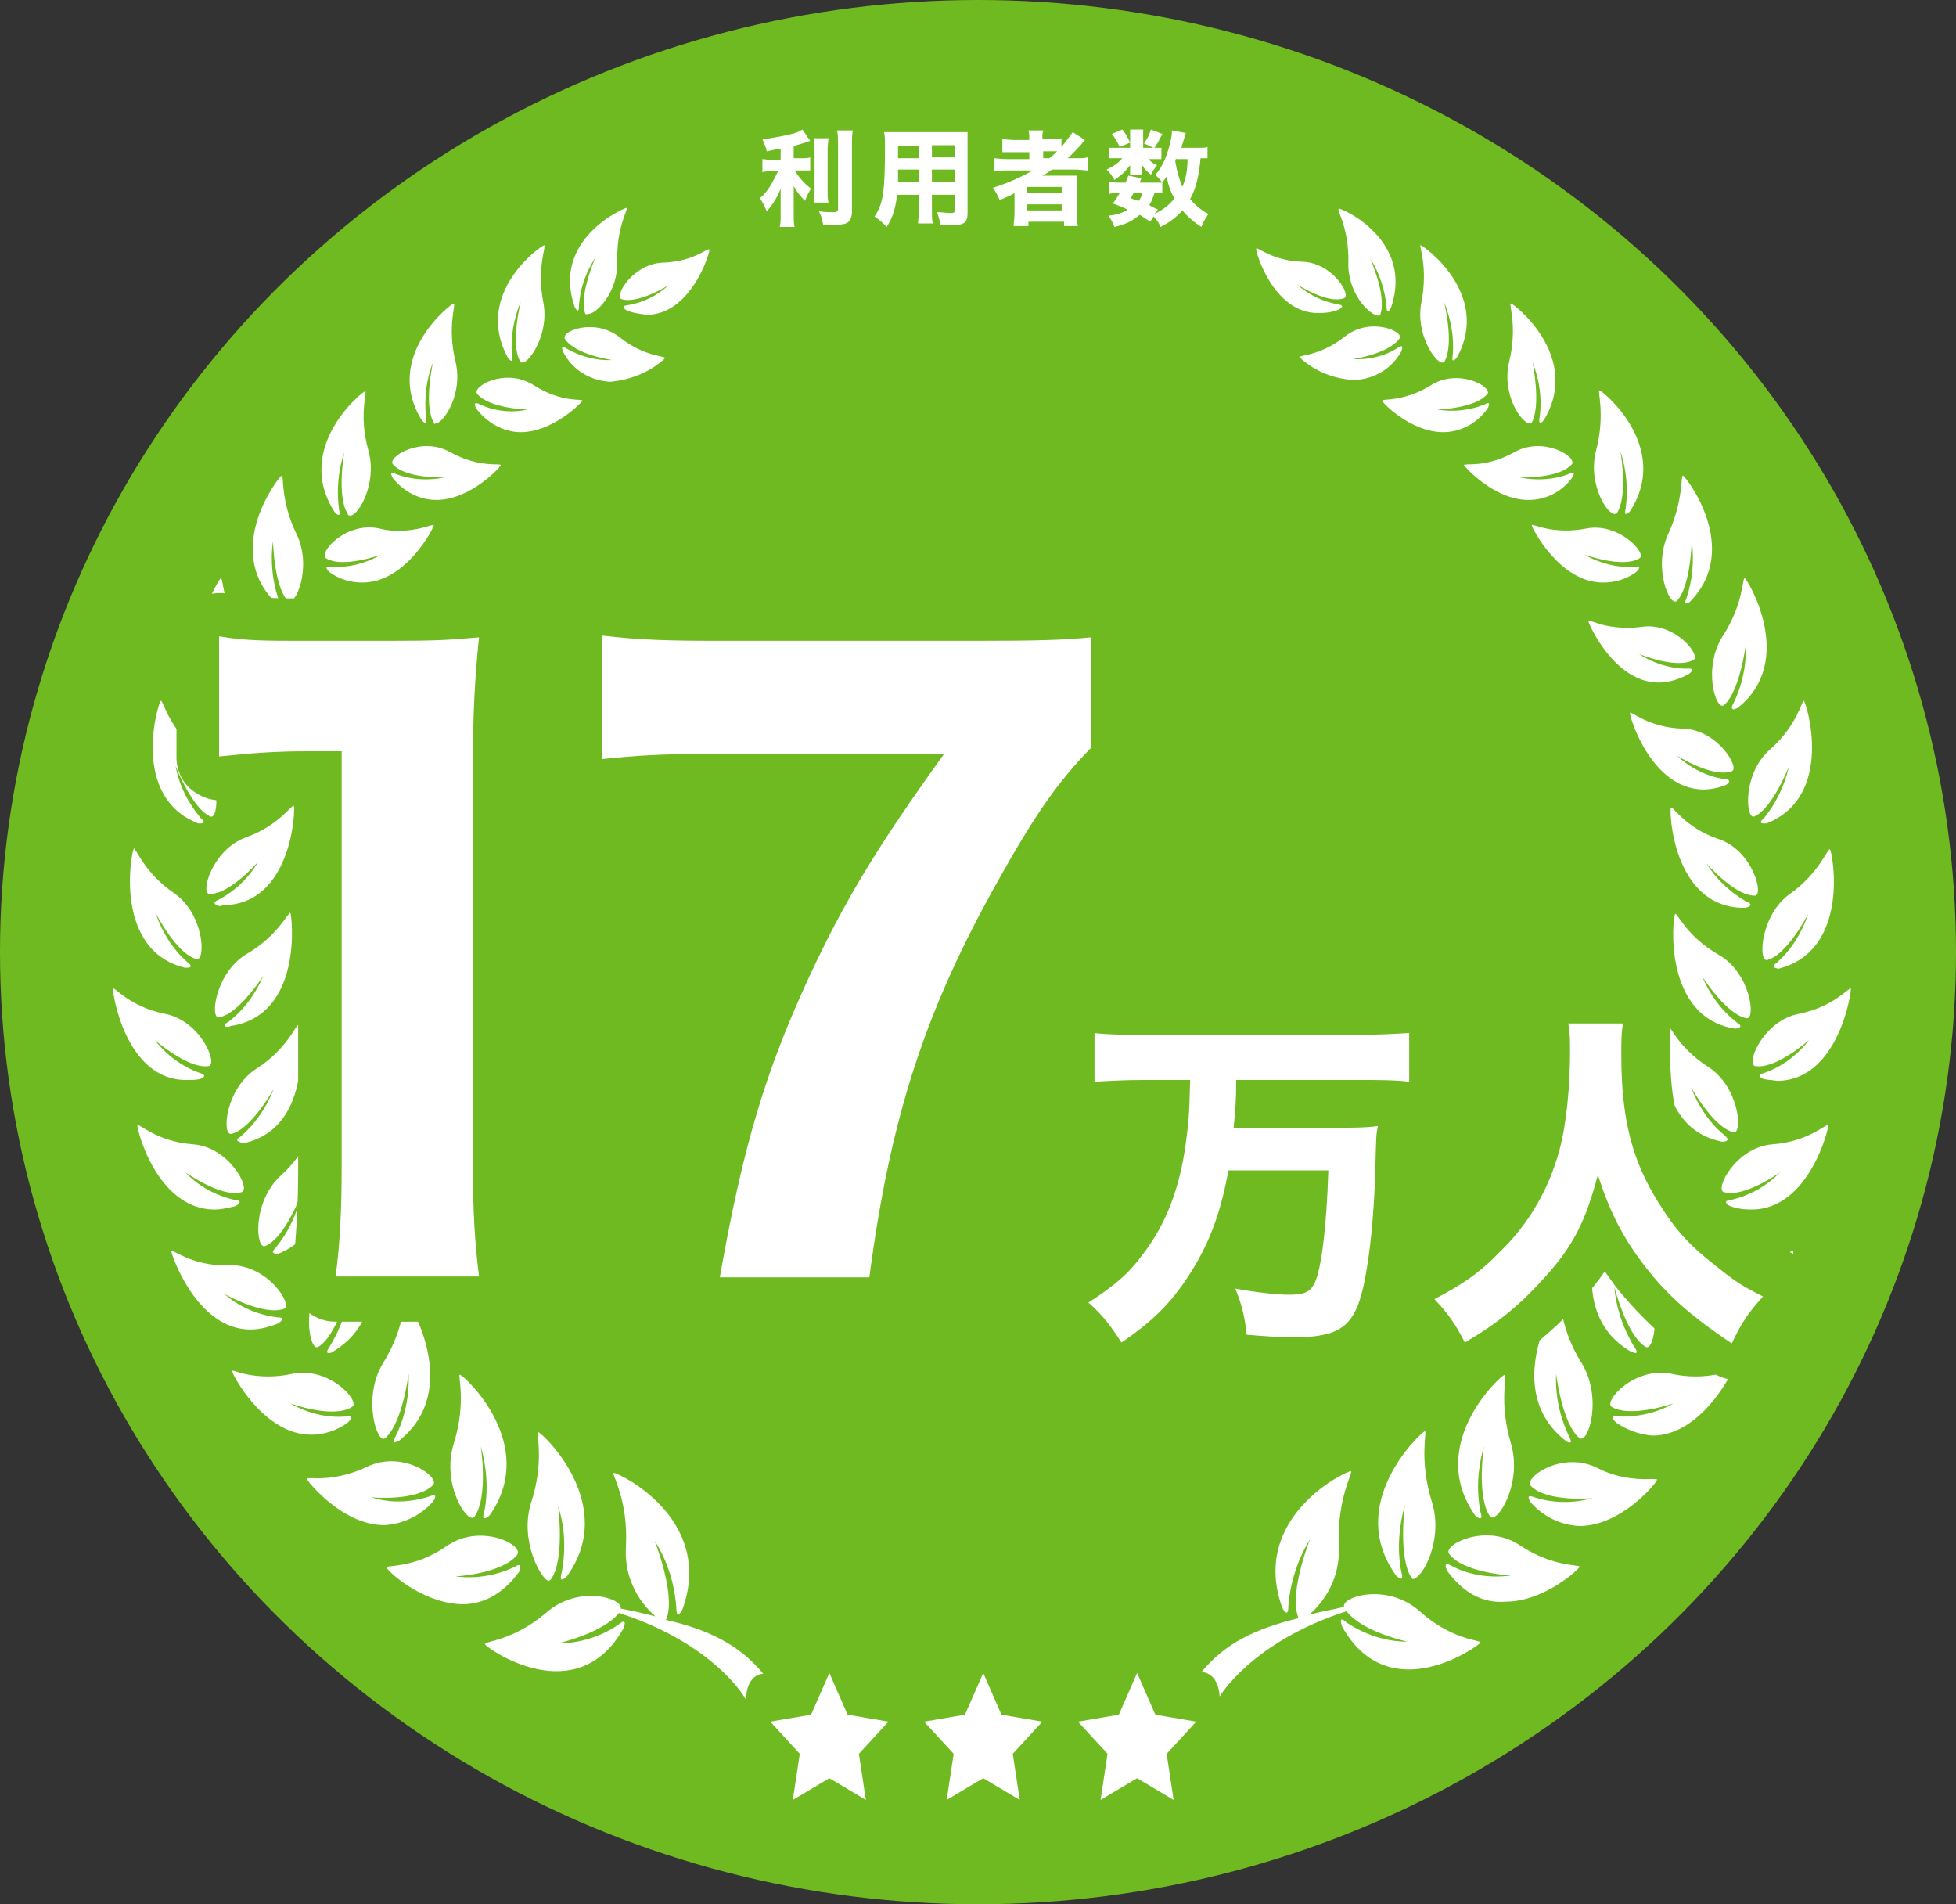 <?xml version="1.0" encoding="utf-8"?>
<!-- Generator: Adobe Illustrator 26.0.3, SVG Export Plug-In . SVG Version: 6.00 Build 0)  -->
<svg version="1.1" id="レイヤー_1" xmlns="http://www.w3.org/2000/svg" xmlns:xlink="http://www.w3.org/1999/xlink" x="0px"
	 y="0px" viewBox="0 0 225 219" style="enable-background:new 0 0 225 219;" xml:space="preserve">
<rect x="0" y="0" width="225" height="219" fill="#333333" stroke="none"/>
<style type="text/css">
	.st0{fill:#6FBA21;}
	.st1{enable-background:new    ;}
	.st2{fill:#FFFFFF;}
</style>
<ellipse id="楕円形_5" class="st0" cx="112.5" cy="109.5" rx="112.5" ry="109.5"/>
<g class="st1">
	<path class="st2" d="M89.8,17.1c-0.8,0.1-1,0.2-1.6,0.3c-0.1-0.5-0.3-0.9-0.5-1.4c1.2-0.1,1.9-0.3,3-0.5c0.9-0.2,1.3-0.4,1.6-0.6
		l0.9,1.3c-0.8,0.3-1.3,0.4-1.9,0.6v1.4h0.9c0.4,0,0.7,0,1-0.1v1.5c-0.3,0-0.6,0-1,0h-0.8c0.6,0.9,1,1.4,1.9,2.1
		c-0.3,0.4-0.5,0.9-0.7,1.4c-0.6-0.6-0.9-1-1.3-1.7c0,0.3,0,0.7,0,1.3v1.9c0,0.7,0,1.1,0.1,1.5h-1.7c0.1-0.5,0.1-0.8,0.1-1.5v-1.7
		c0-0.4,0-0.9,0-1.2c-0.5,1.2-0.9,1.8-1.6,2.6c-0.3-0.7-0.5-1.1-0.8-1.5c0.5-0.4,0.8-0.8,1.2-1.4c0.3-0.5,0.7-1.3,0.9-1.7h-0.7
		c-0.5,0-0.8,0-1.1,0.1v-1.5c0.3,0,0.6,0.1,1.1,0.1h1V17.1z M95.3,15.8c0,0.4-0.1,0.8-0.1,1.5v4.5c0,0.8,0,1.1,0.1,1.5h-1.7
		c0-0.3,0.1-0.6,0.1-1.4v-4.5c0-0.7,0-1.1-0.1-1.5H95.3z M98.1,15c-0.1,0.5-0.1,1-0.1,1.7v7.6c0,0.7-0.2,1.2-0.7,1.4
		c-0.3,0.1-0.9,0.2-1.8,0.2c-0.2,0-0.4,0-0.8,0c-0.1-0.6-0.2-1-0.5-1.6c0.7,0.1,1.2,0.1,1.6,0.1c0.5,0,0.6-0.1,0.6-0.4v-7.3
		c0-0.6,0-1.1-0.1-1.7H98.1z"/>
	<path class="st2" d="M107.2,24.2c0,0.7,0,1.1,0.1,1.5h-1.7c0-0.4,0.1-0.7,0.1-1.5v-1.8h-2.5c-0.2,1.6-0.5,2.6-1.2,3.7
		c-0.6-0.6-0.8-0.8-1.4-1.2c1-1.5,1.2-2.8,1.2-8.1c0-0.7,0-1.1-0.1-1.6c0.4,0,0.8,0,1.4,0h6.8c0.7,0,1.1,0,1.4,0c0,0.4,0,0.7,0,1.4
		v7.9c0,1.1-0.4,1.4-1.8,1.4c-0.3,0-0.9,0-1.3,0c-0.1-0.5-0.2-0.9-0.4-1.5c0.6,0,1.1,0.1,1.4,0.1c0.5,0,0.6,0,0.6-0.3v-1.8h-2.6
		V24.2z M103.3,19.5c0,0.5,0,0.8,0,1.4h2.4v-1.4H103.3z M105.7,16.8h-2.4v1.4h2.4V16.8z M109.8,18.1v-1.4h-2.6v1.4H109.8z
		 M107.2,20.9h2.6v-1.4h-2.6V20.9z"/>
	<path class="st2" d="M115.8,19.6c-0.6,0-1,0-1.5,0.1v-1.5c0.3,0,0.8,0.1,1.5,0.1h2.6v-0.8h-1.7c-0.6,0-1,0-1.4,0v-1.5
		c0.3,0,0.8,0.1,1.4,0.1h1.7v-0.1c0-0.5,0-0.7-0.1-1h1.7c-0.1,0.3-0.1,0.6-0.1,1V16h0.8c0.6,0,1,0,1.4-0.1v1c0.5-0.6,1-1.3,1.3-1.7
		l1.4,0.9c-0.1,0.1-0.2,0.2-0.5,0.6c-0.5,0.5-0.9,1-1.5,1.5h0.9c0.6,0,1,0,1.4-0.1v1.5c-0.4,0-0.9-0.1-1.5-0.1H121
		c-0.4,0.3-0.7,0.5-1.1,0.7c0.5,0,0.5,0,0.9,0h1.8c0.6,0,0.9,0,1.3,0c0,0.3,0,0.7,0,1.3v3.1c0,0.6,0,1.1,0.1,1.4h-1.6v-0.5h-4.1V26
		h-1.7c0-0.4,0.1-0.9,0.1-1.4v-1.9c0-0.1,0-0.3,0-0.5c-0.5,0.3-0.5,0.3-1.7,0.8c-0.3-0.6-0.4-0.9-0.8-1.4c1.6-0.5,3.2-1.2,4.6-2
		H115.8z M118.1,22.2h4.1v-0.7h-4.1V22.2z M118.1,24.2h4.1v-0.7h-4.1V24.2z M120.7,18.2c0.4-0.3,0.6-0.5,0.9-0.8c-0.3,0-0.4,0-0.8,0
		H120v0.8H120.7z"/>
	<path class="st2" d="M131.6,16.5c0.4-0.6,0.6-1,0.8-1.6l1.3,0.5c-0.4,0.8-0.5,1-0.9,1.6h0.1c0.4,0,0.6,0,0.7,0v1.3
		c-0.2,0-0.4,0-0.8,0h-0.7c0.3,0.3,0.5,0.5,1,0.7c-0.3,0.4-0.5,0.6-0.7,1.1c-0.6-0.5-0.7-0.6-1-1.1c0,0.1,0,0.4,0,0.4v0.3
		c0,0.1,0,0.3,0,0.4H130c0-0.1,0-0.2,0-0.3v-0.3c0-0.1,0-0.3,0-0.5c-0.7,0.9-1,1.1-1.8,1.7c-0.3-0.5-0.4-0.7-0.9-1.2
		c0.8-0.4,1.3-0.7,1.8-1.3h-0.5c-0.4,0-0.7,0-1,0V17c0.3,0,0.6,0,1,0h1.4v-1.3c0-0.4,0-0.6,0-0.8h1.5c0,0.2,0,0.4,0,0.8V17h1.2
		L131.6,16.5z M138.8,18.2c-0.2,0-0.3,0-0.7,0c-0.2,2.1-0.5,3.4-1.2,4.7c0.6,0.7,1.3,1.3,2.1,1.7c-0.3,0.5-0.6,0.9-0.8,1.5
		c-0.8-0.5-1.5-1.1-2.2-1.9c-0.7,0.8-1.5,1.4-2.5,1.9c-0.2-0.5-0.5-0.9-0.8-1.2l-0.4,0.6c-0.4-0.3-0.6-0.4-1.2-0.8
		c-0.8,0.7-1.6,1.1-2.9,1.4c-0.2-0.5-0.4-0.9-0.7-1.3c1-0.1,1.6-0.3,2.2-0.7c-0.6-0.3-0.9-0.4-1.7-0.7c0.4-0.5,0.5-0.7,0.8-1.2h-0.2
		c-0.4,0-0.7,0-1,0.1v-1.4c0.3,0,0.5,0.1,1,0.1h0.9c0.1-0.3,0.1-0.4,0.3-0.8l1.5,0.3c-0.1,0.2-0.1,0.3-0.2,0.5h1.8
		c0.3,0,0.6,0,0.8,0c-0.3-0.4-0.5-0.6-0.8-0.9c0.9-1,1.4-2.3,1.8-4.1c0.1-0.4,0.1-0.9,0.1-1l1.6,0.3c0,0.1-0.1,0.3-0.3,1
		c-0.1,0.3-0.1,0.3-0.2,0.7h1.9c0.6,0,0.9,0,1.1-0.1V18.2z M129.1,14.9c0.5,0.6,0.6,0.9,0.9,1.5l-1.2,0.5c-0.3-0.6-0.5-1-0.9-1.5
		L129.1,14.9z M130.4,22.2c-0.1,0.2-0.2,0.3-0.3,0.6c0.4,0.2,0.6,0.2,0.9,0.3c0.2-0.3,0.3-0.5,0.4-0.9H130.4z M132.8,24.6
		c1-0.5,1.7-1,2.3-1.8c-0.5-0.8-0.7-1.5-0.9-2.5c-0.2,0.3-0.3,0.4-0.5,0.7v1.2c-0.2,0-0.5,0-0.9,0c-0.2,0.6-0.3,0.9-0.6,1.4
		c0.4,0.2,0.5,0.3,1,0.5L132.8,24.6z M135.3,18.2c-0.1,0.2-0.1,0.2-0.1,0.4c0.2,1.2,0.4,1.8,0.8,2.9c0.4-0.9,0.6-1.9,0.6-3.2H135.3z
		"/>
</g>
<path id="シェイプ_4" class="st2" d="M130.8,204.5l-4.2,2.5l0.8-5.3L124,198l4.7-0.8l2.1-4.8l2.1,4.8l4.7,0.8l-3.4,3.7l0.8,5.3
	L130.8,204.5z M113.1,204.5l-4.2,2.5l0.8-5.3l-3.4-3.7l4.7-0.8l2.1-4.8l2.1,4.8l4.7,0.8l-3.4,3.7l0.8,5.3L113.1,204.5z M95.4,204.5
	l-4.2,2.5l0.8-5.3l-3.4-3.7l4.7-0.8l2.1-4.8l2.1,4.8l4.7,0.8l-3.4,3.7l0.8,5.3L95.4,204.5z M138.2,192.3c2.7-3.3,6.2-5,11.2-6.2
	c0,0-0.1-0.1-0.1-0.2c-1-2.9,1.4-8.9,1.4-8.9c-1.4,2.3-2.3,5-2.5,7.7c0,1.6-0.7,0.2-0.7,0.2c-3.8-10.5,7.5-15.8,7.9-15.7
	c0.3,0.1-1.6,3-1.4,8.5c0.2,3.1-1.1,6-3.4,8c1.5-0.4,2.8-0.6,4-0.9c-0.3-1.2,5-2.8,8.7,0.5c3.8,3.4,7.1,3.3,7,3.6
	c-0.2,0.4-10.5,7.8-15.9-1.8c0,0-0.6-1.5,0.5-0.5c2.1,1.4,4.5,2.2,7,2.2c0,0-5.2-1.1-7-3.5c-10.9,3.5-14.6,9.8-14.6,9.8
	C140.1,192.2,138.2,192.3,138.2,192.3L138.2,192.3z M71.2,185.5c-1.8,2.3-7,3.5-7,3.5c2.5,0,5-0.8,7-2.2c1.1-0.9,0.5,0.5,0.5,0.5
	c-5.4,9.6-15.8,2.2-15.9,1.8c-0.1-0.4,3.1-0.3,7-3.6c3.7-3.3,8.9-1.7,8.6-0.5c1.1,0.2,2.5,0.5,4,0.9c-2.3-2-3.6-4.9-3.4-8
	c0.3-5.5-1.7-8.4-1.4-8.5c0.4-0.1,11.7,5.2,7.9,15.7c0,0-0.7,1.4-0.7-0.2c-0.2-2.7-1-5.4-2.5-7.7c0,0,2.4,6,1.4,8.9
	c0,0.1-0.1,0.1-0.1,0.2c4.9,1.1,8.5,2.9,11.2,6.2c0,0-1.9-0.1-2,3C85.8,195.3,82.1,189,71.2,185.5z M166.5,180.7
	c0,0-0.7-1.3,0.5-0.6c2.1,1.1,4.5,1.4,6.8,1.1c0,0-5.5-0.3-7.1-2.5c-0.8-1,4.2-3.6,8.1-1s7,2.2,6.9,2.5c-0.1,0.3-4.1,4-8.5,4
	C170.8,184.4,168.5,183.4,166.5,180.7L166.5,180.7z M44.5,180.3c-0.1-0.4,3,0.2,6.9-2.5s8.9-0.1,8.1,1c-1.7,2.2-7.1,2.5-7.1,2.5
	c2.3,0.3,4.7-0.1,6.8-1.1c1.1-0.7,0.5,0.6,0.5,0.6c-2,2.7-4.3,3.7-6.5,3.7C48.5,184.4,44.5,180.6,44.5,180.3L44.5,180.3z
	 M162.4,181.5c-1.6-2.3-0.8-8.4-0.8-8.4c-0.7,2.5-0.9,5.2-0.4,7.7c0.4,1.4-0.6,0.4-0.6,0.4c-6-8.3,2.9-16.5,3.3-16.6
	c0.3,0-0.7,3.2,0.8,8.1c1.4,4.4-1.1,8.9-2.2,8.9C162.6,181.7,162.5,181.6,162.4,181.5L162.4,181.5z M61.1,172.8
	c1.6-4.9,0.5-8.1,0.8-8.1c0.4,0,9.3,8.3,3.3,16.6c0,0-1,1-0.6-0.4c0.5-2.6,0.4-5.2-0.4-7.7c0,0,0.8,6.1-0.8,8.4
	c-0.1,0.1-0.2,0.2-0.3,0.2C62.3,181.7,59.7,177.2,61.1,172.8L61.1,172.8z M176.1,172.8c0,0-0.8-1.1,0.4-0.6c2.2,0.7,4.5,0.7,6.7,0.1
	c0,0-5.2,0.5-7.1-1.4c-0.9-0.9,3.5-4.1,7.6-2.1c1.9,1,4.1,1.4,6.2,1.3c0.5,0,0.8,0,0.7,0.1c0,0.3-4.1,5.3-8.9,5.3
	C179.5,175.4,177.5,174.4,176.1,172.8L176.1,172.8z M35.3,170.1c0-0.1,0.2-0.1,0.7-0.1c2.2,0.1,4.3-0.4,6.2-1.3
	c4.1-2,8.5,1.2,7.6,2.1c-1.9,1.9-7.1,1.4-7.1,1.4c2.2,0.7,4.5,0.6,6.7-0.1c1.2-0.5,0.4,0.6,0.4,0.6c-1.4,1.6-3.5,2.6-5.6,2.7
	C39.4,175.4,35.4,170.4,35.3,170.1L35.3,170.1z M169.7,174.3c-5.8-8.2,3-16.2,3.4-16.2c0.3,0-0.7,3.2,0.7,7.9s-1.7,9.4-2.4,8.4
	c-1.6-2.3-0.7-8.1-0.7-8.1c-0.7,2.5-0.9,5-0.4,7.6c0.2,0.6,0.1,0.7,0,0.7C170.1,174.7,169.7,174.3,169.7,174.3L169.7,174.3z
	 M55.7,173.9c0.5-2.5,0.3-5.1-0.4-7.6c0,0,0.9,5.8-0.7,8.1c-0.7,1.1-3.9-3.6-2.4-8.4s0.4-8,0.7-7.9c0.4,0,9.2,8,3.4,16.2
	c0,0-0.3,0.3-0.5,0.3C55.6,174.7,55.5,174.5,55.7,173.9L55.7,173.9z M180.1,165.7c-7.4-5.8-1.2-16-0.8-16.2c0.3-0.1,0.1,3.2,2.6,7.2
	s0.8,9.4-0.2,8.7c-2-1.6-2.7-7.4-2.7-7.4c-0.1,2.5,0.4,4.9,1.5,7.2c0.3,0.6,0.2,0.7,0.1,0.7C180.4,165.9,180.2,165.8,180.1,165.7
	L180.1,165.7z M45.5,165.2c1.1-2.2,1.6-4.7,1.5-7.2c0,0-0.7,5.7-2.7,7.4c-0.9,0.8-2.7-4.7-0.2-8.7s2.3-7.3,2.6-7.2
	c0.3,0.1,6.6,10.3-0.8,16.2c-0.2,0.1-0.3,0.1-0.5,0.2C45.3,165.9,45.2,165.7,45.5,165.2L45.5,165.2z M185.9,163.6c0,0-1-0.9,0.2-0.7
	c2.2,0.1,4.5-0.4,6.4-1.5c0,0-4.9,1.7-7.1,0.4c-1-0.6,2.6-4.7,6.9-3.8c1.8,0.4,3.7,0.4,5.5,0c0.9-0.2,1.4-0.4,1.4-0.3
	c0,0.3-3.6,7.4-9.1,7.4C188.7,165,187.2,164.5,185.9,163.6L185.9,163.6z M26.7,157.7c0-0.2,0.5,0.1,1.4,0.3c1.8,0.4,3.7,0.4,5.5,0
	c4.3-0.9,7.9,3.2,6.9,3.8c-2.2,1.4-7.1-0.4-7.1-0.4c1.9,1.1,4.2,1.7,6.4,1.5c1.2-0.2,0.2,0.7,0.2,0.7c-1.2,0.9-2.7,1.4-4.2,1.4
	C30.3,165,26.7,158,26.7,157.7L26.7,157.7z M187.7,155.5c-8.1-4.6-3.1-15.7-2.8-15.9c0.3-0.2,0.5,3.1,3.5,6.7s1.9,9.2,0.9,8.6
	c-2.2-1.3-3.6-6.9-3.6-6.9c0.2,2.4,1,4.8,2.3,6.9c0.4,0.6,0.3,0.7,0.1,0.7C188,155.6,187.9,155.5,187.7,155.5L187.7,155.5z
	 M37.9,154.9c1.3-2.1,2.1-4.4,2.3-6.9c0,0-1.4,5.6-3.6,6.9c-1,0.6-2.1-5,0.9-8.6s3.2-6.9,3.5-6.7c0.3,0.2,5.3,11.2-2.8,15.9
	c-0.1,0.1-0.3,0.1-0.4,0.1C37.6,155.6,37.5,155.5,37.9,154.9L37.9,154.9z M194,152.2c0,0-1.1-0.7,0.1-0.7c2.2-0.3,4.4-1.2,6.1-2.7
	c0,0-4.6,2.6-6.9,1.7c-1.1-0.4,1.9-5.2,6.3-5c1.6,0.1,3.3-0.2,4.8-0.8c1.2-0.5,1.9-1,1.9-0.8c0.1,0.3-2.8,9.1-9.1,9.1
	C196,152.9,195,152.7,194,152.2L194,152.2z M19.7,143.9c0-0.2,0.7,0.3,1.9,0.8c1.5,0.6,3.2,0.9,4.8,0.8c4.4-0.1,7.3,4.6,6.3,5
	c-2.3,0.9-6.9-1.7-6.9-1.7c1.7,1.5,3.8,2.4,6.1,2.7c1.2,0,0.1,0.7,0.1,0.7c-1,0.4-2.1,0.7-3.2,0.7C22.6,152.9,19.7,144.2,19.7,143.9
	L19.7,143.9z M194,144.1c-8.2-3.3-4.7-14.6-4.4-14.9c0.2-0.2,0.8,2.9,4.1,5.9s2.9,8.6,1.8,8.1c-2.2-0.9-4.2-6.1-4.2-6.1
	c0.5,2.3,1.5,4.5,3,6.3c0.6,0.6,0.3,0.7,0,0.7C194.2,144.1,194.1,144.1,194,144.1L194,144.1z M31.7,143.5c1.5-1.8,2.5-4,3-6.3
	c0,0-1.9,5.2-4.2,6.1c-1.1,0.4-1.5-5.1,1.8-8.1s3.8-6.1,4.1-5.9c0.3,0.2,3.8,11.5-4.4,14.9c-0.1,0-0.2,0-0.3,0
	C31.4,144.1,31.2,144,31.7,143.5L31.7,143.5z M199,138.7c0,0-1.1-0.6,0.1-0.7c2.2-0.5,4.1-1.6,5.7-3.2c0,0-4.2,3-6.5,2.3
	c-1.1-0.3,1.4-5.2,5.6-5.5s6.3-2.5,6.4-2.2c0.1,0.3-2.2,9.7-8.8,9.7C200.6,139.1,199.8,139,199,138.7L199,138.7z M15.8,129.4
	c0.1-0.3,2.2,1.9,6.4,2.2s6.7,5.2,5.6,5.5c-2.3,0.7-6.5-2.3-6.5-2.3c1.5,1.6,3.5,2.7,5.7,3.2c1.2,0.1,0.1,0.7,0.1,0.7
	c-0.8,0.2-1.6,0.4-2.4,0.4C18,139.1,15.7,129.7,15.8,129.4z M198.1,131.3c-8.5-1.7-6.7-13.3-6.4-13.6c0.2-0.2,1.2,2.7,4.8,5
	s4,7.8,2.9,7.5c-2.3-0.5-4.9-5.2-4.9-5.2c0.8,2.1,2.1,4.1,3.8,5.5C199.3,131.3,198.2,131.3,198.1,131.3L198.1,131.3z M27.7,130.7
	c1.7-1.5,3-3.4,3.8-5.5c0,0-2.6,4.7-4.9,5.2c-1.1,0.2-0.7-5.2,2.9-7.5s4.6-5.2,4.8-5c0.2,0.3,2,11.9-6.4,13.6h0
	C27.8,131.3,26.7,131.3,27.7,130.7L27.7,130.7z M202.9,124.1c0,0-1.1-0.4,0-0.7c2.1-0.7,3.9-2.1,5.2-3.8c0,0-3.8,3.4-6.2,3
	c-1.1-0.2,0.9-5.2,5-6s5.9-3.2,6-2.9c0.1,0.3-1.4,10.6-8.5,10.6C203.9,124.2,203.4,124.2,202.9,124.1z M13,113.7
	c0.1-0.3,1.9,2.1,6,2.9s6.1,5.8,5,6c-2.3,0.4-6.2-3-6.2-3c1.3,1.7,3.2,3.1,5.2,3.8c1.1,0.3,0,0.7,0,0.7c-0.5,0.1-1,0.1-1.5,0.1
	C14.4,124.3,12.9,114,13,113.7z M192.7,105.1c0.2-0.2,1.3,2.6,5,4.7s4.3,7.5,3.2,7.3c-2.3-0.4-5.1-4.8-5.1-4.8
	c0.9,2.1,2.2,3.9,4,5.3c1,0.6-0.2,0.7-0.2,0.7C191.2,117,192.4,105.4,192.7,105.1L192.7,105.1z M26.3,117.5c1.8-1.4,3.1-3.2,4-5.3
	c0,0-2.8,4.4-5.1,4.8c-1.1,0.2-0.4-5.2,3.2-7.3s4.8-4.9,5-4.7c0.2,0.3,1.5,11.8-6.9,13C26.4,118.2,25.2,118.1,26.3,117.5z
	 M204.4,110.7c1.7-1.5,2.9-3.5,3.6-5.6c0,0-2.4,4.7-4.7,5.3c-1.1,0.3-0.8-5.2,2.6-7.6s4.4-5.4,4.6-5.1c0.3,0.3,2.4,11.6-5.9,13.7
	c0,0,0,0-0.1,0C204.3,111.3,203.6,111.3,204.4,110.7z M21.3,111.3c-8.3-2-6.2-13.4-5.9-13.7c0.2-0.2,1.1,2.7,4.6,5.1
	s3.7,7.8,2.6,7.6c-2.3-0.6-4.7-5.3-4.7-5.3c0.7,2.1,1.9,4.1,3.6,5.6C22.4,111.3,21.7,111.3,21.3,111.3
	C21.4,111.3,21.3,111.3,21.3,111.3L21.3,111.3z M192.2,92.9c0.2-0.3,1.6,2.3,5.5,3.6s5.2,6.4,4.2,6.5c-2.3,0.1-5.6-3.7-5.6-3.7
	c1.1,1.8,2.7,3.3,4.6,4.4c1.1,0.4-0.1,0.7-0.1,0.7c-0.1,0-0.3,0-0.4,0C192.4,104.2,192,93.2,192.2,92.9L192.2,92.9z M25.2,104.2
	c0,0-1.1-0.3-0.1-0.7c1.9-1,3.5-2.5,4.6-4.4c0,0-3.3,3.8-5.6,3.7c-1.1,0,0.3-5.1,4.2-6.5s5.3-3.9,5.5-3.6c0.2,0.3-0.2,11.4-8.2,11.4
	C25.5,104.2,25.4,104.2,25.2,104.2z M202.9,94.1c1.4-1.7,2.4-3.8,2.9-6c0,0-1.9,4.9-4,5.8c-1,0.4-1.4-4.9,1.8-7.7s3.7-5.8,3.9-5.6
	c0.3,0.2,3.6,11-4.3,14.1c-0.1,0-0.2,0-0.3,0C202.6,94.7,202.3,94.6,202.9,94.1L202.9,94.1z M22.8,94.7c-7.9-3.1-4.6-13.9-4.3-14.1
	c0.2-0.2,0.8,2.8,3.9,5.6s2.8,8.1,1.8,7.7c-2.1-0.9-4-5.8-4-5.8c0.4,2.2,1.4,4.2,2.9,6c0.6,0.5,0.3,0.6,0,0.6
	C23,94.7,22.9,94.7,22.8,94.7L22.8,94.7z M187.5,82c0.1-0.3,2.1,1.7,6.1,1.8s6.6,4.6,5.6,4.9c-2.2,0.8-6.3-1.8-6.3-1.8
	c1.5,1.4,3.4,2.4,5.5,2.7c1.1,0.1,0.1,0.7,0.1,0.7c-0.8,0.3-1.7,0.5-2.6,0.5C189.9,90.7,187.4,82.3,187.5,82L187.5,82z M27.5,90.2
	c0,0-1-0.6,0.1-0.7c2.1-0.4,4-1.3,5.5-2.7c0,0-4.1,2.6-6.3,1.8c-1-0.4,1.6-4.8,5.6-4.9s6.1-2.1,6.1-1.8s-2.4,8.8-8.4,8.8
	C29.2,90.7,28.3,90.6,27.5,90.2z M199.4,80.9c1-2.1,1.5-4.3,1.4-6.6c0,0-0.7,5.3-2.5,6.8c-0.9,0.7-2.5-4.3-0.1-8s2.2-6.7,2.5-6.6
	c0.3,0.1,6,9.5-0.8,14.9c-0.1,0.1-0.3,0.1-0.5,0.2C199.2,81.5,199.1,81.4,199.4,80.9z M26.2,81.4c-6.9-5.3-1.1-14.7-0.8-14.9
	c0.3-0.1,0.1,2.9,2.5,6.6s0.8,8.7-0.1,8c-1.8-1.5-2.5-6.8-2.5-6.8c-0.1,2.3,0.4,4.5,1.4,6.6c0.3,0.5,0.2,0.6,0.1,0.6
	C26.5,81.5,26.3,81.5,26.2,81.4L26.2,81.4z M182.7,71.4c0-0.1,0.5,0.1,1.4,0.4c1.5,0.4,3.1,0.5,4.7,0.3c3.9-0.6,6.9,3.3,6,3.8
	c-2,1.1-6.3-0.7-6.3-0.7c1.7,1.1,3.6,1.7,5.6,1.7c1.1-0.1,0.2,0.6,0.2,0.6c-1.1,0.6-2.3,1-3.5,1C185.7,78.5,182.7,71.7,182.7,71.4
	L182.7,71.4z M31.6,77.5c0,0-0.9-0.7,0.2-0.6c2,0,4-0.6,5.6-1.7c0,0-4.3,1.8-6.3,0.7c-0.9-0.5,2.1-4.4,6-3.8
	c1.6,0.3,3.2,0.2,4.7-0.3c0.9-0.3,1.4-0.5,1.4-0.4c0,0.3-3,7.1-8.2,7.1C33.9,78.5,32.7,78.1,31.6,77.5L31.6,77.5z M194,68.8
	c0.7-2.1,0.9-4.4,0.6-6.6c0,0-0.1,5.2-1.7,6.9c-0.8,0.8-2.8-3.8-1-7.7s1.4-6.8,1.7-6.7c0.3,0.1,6.8,8.4,0.8,14.5
	c-0.1,0.1-0.3,0.2-0.5,0.2C193.8,69.4,193.8,69.3,194,68.8z M31.6,69.2c-6-6.1,0.5-14.4,0.8-14.5c0.3-0.1-0.2,2.8,1.7,6.7
	s-0.2,8.5-1,7.7c-1.6-1.7-1.7-6.9-1.7-6.9c-0.3,2.2-0.1,4.5,0.6,6.6c0.2,0.5,0.2,0.6,0,0.6C31.8,69.4,31.7,69.3,31.6,69.2L31.6,69.2
	z M176.2,60.4c0-0.1,0.5,0.1,1.3,0.3c1.6,0.4,3.3,0.4,4.9,0.1c3.8-0.8,7.1,2.9,6.2,3.4c-1.9,1.2-6.3-0.4-6.3-0.4
	c1.7,1,3.7,1.5,5.7,1.4c1.1-0.2,0.2,0.6,0.2,0.6c-1.1,0.8-2.4,1.2-3.8,1.2C179.4,67,176.2,60.7,176.2,60.4L176.2,60.4z M37.9,65.8
	c0,0-0.9-0.8,0.2-0.6c2,0.1,4-0.4,5.7-1.4c0,0-4.4,1.6-6.3,0.4c-0.9-0.6,2.3-4.3,6.2-3.4c1.6,0.4,3.3,0.3,4.9-0.1
	c0.8-0.2,1.3-0.4,1.3-0.3c0,0.3-3.2,6.6-8.2,6.6C40.3,67,39,66.6,37.9,65.8z M183.6,51.8c1.1-4.2,0.1-6.9,0.4-6.9
	c0.3,0,8.3,6.5,3.5,13.9c0,0-0.8,0.9-0.5-0.3c0.3-2.2,0.1-4.5-0.6-6.6c0,0,0.9,5.1-0.4,7.1c0,0.1-0.1,0.1-0.2,0.1
	C184.9,59.3,182.6,55.6,183.6,51.8z M40,59.1c-1.3-2-0.4-7.1-0.4-7.1c-0.7,2.1-0.9,4.4-0.6,6.6c0.3,1.2-0.5,0.3-0.5,0.3
	c-4.8-7.4,3.2-13.9,3.5-13.9c0.3,0-0.8,2.7,0.4,6.9c1,3.8-1.2,7.4-2.1,7.4C40.1,59.3,40,59.2,40,59.1L40,59.1z M168.4,53.5
	c0-0.3,2.4,0.4,5.8-1.5s7.3,0.6,6.6,1.4c-1.5,1.7-6,1.5-6,1.5c1.9,0.4,3.9,0.3,5.7-0.4c1-0.5,0.3,0.5,0.3,0.5c-1.2,1.6-3,2.5-5,2.5
	C171.9,57.5,168.5,53.7,168.4,53.5L168.4,53.5z M45.2,55c0,0-0.6-1,0.3-0.5c1.8,0.7,3.8,0.8,5.7,0.4c0,0-4.5,0.2-6-1.5
	c-0.7-0.8,3.2-3.3,6.6-1.4s5.9,1.2,5.8,1.5c0,0.2-3.5,4-7.4,4C48.2,57.5,46.4,56.5,45.2,55L45.2,55z M159,46.1
	c-0.1-0.3,2.4,0.2,5.6-1.8s7.1,0.2,6.5,1c-1.4,1.7-5.8,1.8-5.8,1.8c1.9,0.3,3.8,0.1,5.5-0.6c0.9-0.5,0.3,0.5,0.3,0.5
	c-1.2,1.7-3.1,2.7-5.1,2.7C162.3,49.7,159,46.3,159,46.1L159,46.1z M54.8,47c0,0-0.6-1,0.4-0.5c1.7,0.8,3.7,1,5.5,0.6
	c0,0-4.4-0.1-5.8-1.8c-0.7-0.8,3.2-3.1,6.5-1s5.7,1.5,5.6,1.8c-0.1,0.2-3.4,3.6-7.1,3.6C57.9,49.7,56,48.6,54.8,47L54.8,47z
	 M173.6,41.6c1-4.1-0.1-6.7,0.2-6.7c0.3,0,8.2,6.1,3.8,13.4c0,0-0.7,0.9-0.5-0.3c0.3-2.1,0-4.3-0.8-6.3c0,0,1,4.9-0.1,6.9
	c0,0.1-0.1,0.1-0.2,0.1C175,48.7,172.7,45.3,173.6,41.6L173.6,41.6z M49.9,48.6c-1.2-2-0.1-6.9-0.1-6.9c-0.8,2-1,4.2-0.8,6.3
	c0.2,1.2-0.5,0.3-0.5,0.3C44,41,51.9,34.9,52.2,34.9c0.3,0-0.8,2.6,0.2,6.7c0.9,3.7-1.4,7.1-2.3,7.1C50,48.8,49.9,48.7,49.9,48.6z
	 M149.5,41.1c-0.1-0.3,2.3-0.1,5.2-2.4s6.8-0.6,6.3,0.2c-1.2,1.8-5.4,2.4-5.4,2.4c1.8,0.1,3.6-0.3,5.2-1.3c0.8-0.6,0.4,0.4,0.4,0.4
	c-1.1,2-3.1,3.2-5.4,3.3C153.5,43.6,151.2,42.7,149.5,41.1L149.5,41.1z M64.8,40.5c0,0-0.5-1,0.4-0.4c1.6,0.9,3.4,1.4,5.2,1.3
	c0,0-4.2-0.6-5.4-2.4c-0.6-0.9,3.4-2.5,6.3-0.2s5.3,2.1,5.2,2.4c-1.7,1.6-4,2.5-6.3,2.7C67.9,43.8,65.8,42.5,64.8,40.5L64.8,40.5z
	 M163.5,34.8c0.8-4.1-0.3-6.6-0.1-6.6c0.3,0,8.2,5.6,4.2,12.9c0,0-0.7,0.9-0.5-0.2c0.2-2.1-0.2-4.2-1-6.2c0,0,1.2,4.7,0.1,6.8
	c0,0.1-0.1,0.2-0.3,0.2C165.1,41.7,162.8,38.4,163.5,34.8L163.5,34.8z M59.8,41.5c-1.1-2,0.1-6.8,0.1-6.8c-0.8,1.9-1.2,4.1-1,6.2
	c0.2,1.2-0.5,0.2-0.5,0.2c-4-7.4,3.9-12.9,4.2-12.9c0.3,0-0.9,2.5-0.1,6.6c0.7,3.6-1.6,6.9-2.4,6.9C59.9,41.7,59.8,41.6,59.8,41.5
	L59.8,41.5z M155.1,30.2c0.1-4-1.4-6.1-1.1-6.2c0.3-0.1,8.7,3.6,6,11.4c0,0-0.5,1-0.5-0.1c-0.2-2-0.8-3.9-1.9-5.6
	c0,0,1.9,4.2,1.2,6.4c0,0.1-0.2,0.2-0.3,0.2C157.5,36.2,155,33.7,155.1,30.2L155.1,30.2z M67.3,36c-0.7-2.1,1.2-6.4,1.2-6.4
	c-1.1,1.7-1.8,3.6-1.9,5.6c0,1.1-0.5,0.1-0.5,0.1c-2.7-7.8,5.7-11.4,6-11.4c0.2,0.1-1.2,2.2-1.1,6.2c0.1,3.5-2.4,6-3.3,6
	C67.4,36.2,67.3,36.1,67.3,36z M144.5,28.6c0.1-0.3,1.8,1.4,5.3,1.5s5.7,3.9,4.8,4.2c-1.9,0.7-5.4-1.6-5.4-1.6c1.3,1.2,3,2,4.7,2.3
	c1,0.1,0.1,0.6,0.1,0.6c-0.7,0.3-1.5,0.4-2.3,0.4C146.5,36.1,144.4,28.9,144.5,28.6L144.5,28.6z M72.1,35.7c0,0-0.9-0.5,0.1-0.6
	c1.8-0.3,3.4-1.1,4.7-2.3c0,0-3.5,2.2-5.4,1.6c-0.9-0.3,1.3-4.1,4.8-4.2s5.2-1.8,5.3-1.5s-2.1,7.5-7.2,7.5
	C73.6,36.1,72.8,36,72.1,35.7L72.1,35.7z"/>
<g class="st1">
	<path class="st2" d="M25.3,73.2c3,0.5,5.2,0.5,9.8,0.5h9.8c5.4,0,6.7-0.1,10.2-0.4c-0.5,5-0.7,8.9-0.7,14.6v46.3
		c0,5,0.2,8.5,0.7,12.6H38.6c0.5-3.6,0.7-7.6,0.7-12.6V86.4h-4c-3.5,0-6.3,0.2-10.1,0.6V73.2z"/>
</g>
<g class="st1">
	<path class="st2" d="M125.6,85.9c-3.9,4-6.5,7.7-10.8,15.4c-8.5,15.1-12.4,27.4-14.8,45.6H82.8c2.7-15.3,5.3-23.8,10.3-34.6
		c4.1-8.8,7.8-14.9,15.5-25.6H81.9c-5.8,0-8.9,0.2-12.6,0.6V73.1c4.2,0.5,7.6,0.6,13.4,0.6h29.5c7.5,0,10-0.1,13.3-0.4V85.9z"/>
</g>
<g class="st1">
	<path class="st2" d="M131.5,124.2c-2,0-3.9,0.1-5.6,0.2v-5.6c1.6,0.2,3.4,0.2,5.5,0.2h25.2c2,0,3.8-0.1,5.5-0.2v5.6
		c-1.6-0.2-3.6-0.2-5.5-0.2h-14.4c0,2.5-0.1,3.5-0.3,5.5h11.2c2.4,0,4,0,5.4-0.2c-0.2,1-0.2,1-0.3,5.2c-0.2,6.8-1,12.9-2,15.4
		c-1.1,2.8-2.9,3.7-7.5,3.7c-1.3,0-2.8-0.1-5.3-0.3c-0.2-2.1-0.6-3.6-1.3-5.3c2.2,0.4,4.7,0.7,6.2,0.7c1.7,0,2.4-0.3,2.9-1.3
		c0.8-1.6,1.4-6.5,1.6-13h-11.5c-0.8,4.5-2,7.9-4,11.2c-2.3,3.8-4.5,6-8.3,8.6c-1.2-1.9-2.2-3.2-3.8-4.6c3.1-2,4.7-3.4,6.3-5.6
		c2.6-3.4,4.2-7.5,4.9-12.7c0.3-2.4,0.4-2.8,0.5-7.3H131.5z"/>
	<path class="st2" d="M186.7,117.8c-0.2,0.7-0.2,2.2-0.2,3.5c0,7.3,1.2,12.2,4.4,17.2c1.8,2.9,3.5,4.8,6.5,7.1
		c2.2,1.8,3.2,2.4,5.4,3.5c-1.7,1.9-2.4,2.9-3.6,5.4c-4.6-3.1-7.4-5.5-10-8.9c-2.4-3.1-4-6.1-5.4-10.5c-1.4,5.4-2.9,8.3-6.2,11.9
		c-2.7,3-5.2,5.1-9.1,7.4c-1.1-2.2-2-3.4-3.5-5c3.1-1.6,5.2-3,7.6-5.5c3.3-3.2,5.6-7.2,6.8-11.7c0.8-3,1.2-7.3,1.2-11.2
		c0-1.5,0-2.2-0.2-3.3H186.7z"/>
</g>
<path class="st0" d="M69.3,68.1c0.2,0,0.4,0,0.5,0c4.3,0.5,8.6,0.7,12.9,0.6h29.5c7.2,0,9.7-0.1,12.9-0.3c1.4-0.1,2.8,0.4,3.8,1.3
	c1,0.9,1.6,2.3,1.6,3.7v12.5c0,1.3-0.5,2.6-1.4,3.5c-3.5,3.6-5.8,6.9-10,14.4c-8.2,14.6-11.9,26.1-14.2,43.8c-0.3,2.5-2.4,4.4-5,4.4
	H82.8c-2.8,0-5-2.2-5-5c0-0.3,0-0.6,0.1-0.9c2.7-15.4,5.4-24.5,10.6-35.8c3-6.4,6.5-12.6,10.4-18.5H81.9c-4-0.1-8,0.1-12,0.6
	c-1.4,0.2-2.8-0.3-3.9-1.2c-1.1-0.9-1.7-2.3-1.7-3.7V73.1c0-1.4,0.6-2.8,1.7-3.7C66.9,68.5,68.1,68.1,69.3,68.1z"/>
<path class="st0" d="M112.3,78.7H82.7c-3.3,0-5.9-0.1-8.4-0.2v3.4c2.2-0.1,4.6-0.2,7.6-0.2h26.6c1.9,0,3.6,1.1,4.4,2.7
	c0.9,1.7,0.7,3.7-0.4,5.2c-7.5,10.3-11,16.1-15,24.8c-4.1,8.7-7.1,17.9-8.8,27.4h6.8c2-15.2,7.1-29.8,14.8-43.1
	c4.1-7.2,6.8-11.2,10.2-14.9v-5.2C118.6,78.7,116,78.7,112.3,78.7z"/>
<path class="st0" d="M25.3,68.2c0.3,0,0.5,0,0.7,0.1c3,0.4,6,0.6,9.1,0.5h9.8c3.3,0.1,6.5-0.1,9.8-0.3c1.5-0.1,2.9,0.4,4,1.5
	c1,1.1,1.5,2.5,1.4,4c-0.5,4.7-0.7,9.4-0.7,14.1v46.3c-0.1,4,0.2,8,0.7,12c0.4,2.7-1.6,5.2-4.3,5.6c-0.2,0-0.4,0-0.6,0H38.6
	c-2.8,0-5-2.2-5-5c0-0.2,0-0.4,0-0.6c0.5-4,0.7-8,0.7-12V91.4c-2.8,0-5.6,0.2-8.4,0.6c-1.4,0.2-2.8-0.3-3.9-1.2
	c-1.1-0.9-1.7-2.3-1.7-3.7V73.2c0-1.5,0.6-2.8,1.7-3.8C23,68.6,24.1,68.2,25.3,68.2z"/>
<path class="st0" d="M44.9,78.7h-9.8c-1.9,0-3.4,0-4.8-0.1v2.9c1.7-0.1,3.3-0.1,5.1-0.1h4c2.8,0,5,2.2,5,5v47.9
	c0,2.7-0.1,5.2-0.2,7.6h5.5c-0.1-2.3-0.2-4.7-0.2-7.6V87.9c0-3.5,0.1-6.4,0.2-9.3C48.4,78.7,47,78.7,44.9,78.7z"/>
<path class="st0" d="M181.1,112h6.3c1.5,0,3,0.7,3.9,1.9c0.9,1.2,1.3,2.8,0.9,4.2c-0.1,0.8-0.1,1.6-0.1,2.4c0,6.4,1,10.3,3.7,14.5
	c1.4,2.3,3.2,4.3,5.4,5.9c1.4,1.2,2.9,2.2,4.5,3c1.4,0.7,2.4,2,2.6,3.5c0.3,1.5-0.2,3.1-1.2,4.3c-1.2,1.2-2.1,2.7-2.8,4.2
	c-1.2,2.5-4.2,3.5-6.7,2.3c-0.2-0.1-0.4-0.2-0.6-0.3c-4.3-2.7-8-6-11.2-10c-0.4-0.6-0.8-1.1-1.2-1.7c-0.8,1.2-1.7,2.3-2.7,3.3
	c-2.9,3.3-6.4,6.2-10.2,8.4c-2.4,1.4-5.4,0.6-6.9-1.7c-0.1-0.1-0.1-0.2-0.2-0.3c-0.6-1.4-1.5-2.6-2.6-3.7c-0.2-0.2-0.4-0.5-0.6-0.7
	c-2.5,5.7-7.4,6.5-12,6.5c-1.4,0-3-0.1-5.7-0.3c-2.4-0.2-4.4-2.1-4.6-4.5c0-0.4-0.1-0.7-0.1-1.1c-1.9,2.2-4.1,4.1-6.6,5.7
	c-2.3,1.6-5.4,1-6.9-1.3c-0.1-0.1-0.1-0.2-0.2-0.2c-0.7-1.3-1.7-2.5-2.9-3.5c-1.2-1-1.8-2.6-1.7-4.1c0.1-1.6,1-3,2.3-3.8
	c2.9-1.9,3.9-2.8,5-4.3c2.2-3.1,3.6-6.7,4-10.4c0.1-0.7,0.1-1.2,0.2-1.6h-0.1c-1.8,0-3.5,0.1-5.1,0.2c-1.4,0.1-2.8-0.3-3.8-1.3
	c-1-0.9-1.6-2.3-1.6-3.7v-5.6c0-1.4,0.6-2.8,1.7-3.7c1.1-0.9,2.5-1.4,3.9-1.3c1.4,0.1,3.1,0.2,5,0.2h25.2c1.8,0,3.5-0.1,5-0.2
	c1.4-0.1,2.8,0.3,3.8,1.3c1,0.9,1.6,2.3,1.6,3.7v5.6c0,1.4-0.6,2.8-1.6,3.7c-0.6,0.5-1.3,0.9-2,1.1c0,0.4,0,0.7-0.1,1
	c-0.2,1.5-0.3,3-0.2,4.5c-0.1,1.8-0.3,6.2-0.8,10.3c0.1,0,0.2-0.1,0.3-0.1c2.4-1.1,4.5-2.7,6.4-4.6c2.7-2.5,4.5-5.8,5.4-9.4
	c0.7-3.3,1.1-6.6,1.1-10c0-0.9,0-1.7-0.1-2.6c-0.2-1.4,0.2-2.9,1.2-4C178.3,112.6,179.7,112,181.1,112z"/>
<g class="st1">
	<path class="st2" d="M25.3,73.2c3,0.5,5.2,0.5,9.8,0.5h9.8c5.4,0,6.7-0.1,10.2-0.4c-0.5,5-0.7,8.9-0.7,14.6v46.3
		c0,5,0.2,8.5,0.7,12.6H38.6c0.5-3.6,0.7-7.6,0.7-12.6V86.4h-4c-3.5,0-6.3,0.2-10.1,0.6V73.2z"/>
</g>
<g class="st1">
	<path class="st2" d="M125.6,85.9c-3.9,4-6.5,7.7-10.8,15.4c-8.5,15.1-12.4,27.4-14.8,45.6H82.8c2.7-15.3,5.3-23.8,10.3-34.6
		c4.1-8.8,7.8-14.9,15.5-25.6H81.9c-5.8,0-8.9,0.2-12.6,0.6V73.1c4.2,0.5,7.6,0.6,13.4,0.6h29.5c7.5,0,10-0.1,13.3-0.4V85.9z"/>
</g>
<g class="st1">
	<path class="st2" d="M131.5,124.2c-2,0-3.9,0.1-5.6,0.2v-5.6c1.6,0.2,3.4,0.2,5.5,0.2h25.2c2,0,3.8-0.1,5.5-0.2v5.6
		c-1.6-0.2-3.6-0.2-5.5-0.2h-14.4c0,2.5-0.1,3.5-0.3,5.5h11.2c2.4,0,4,0,5.4-0.2c-0.2,1-0.2,1-0.3,5.2c-0.2,6.8-1,12.9-2,15.4
		c-1.1,2.8-2.9,3.7-7.5,3.7c-1.3,0-2.8-0.1-5.3-0.3c-0.2-2.1-0.6-3.6-1.3-5.3c2.2,0.4,4.7,0.7,6.2,0.7c1.7,0,2.4-0.3,2.9-1.3
		c0.8-1.6,1.4-6.5,1.6-13h-11.5c-0.8,4.5-2,7.9-4,11.2c-2.3,3.8-4.5,6-8.3,8.6c-1.2-1.9-2.2-3.2-3.8-4.6c3.1-2,4.7-3.4,6.3-5.6
		c2.6-3.4,4.2-7.5,4.9-12.7c0.3-2.4,0.4-2.8,0.5-7.3H131.5z"/>
	<path class="st2" d="M186.7,117.8c-0.2,0.7-0.2,2.2-0.2,3.5c0,7.3,1.2,12.2,4.4,17.2c1.8,2.9,3.5,4.8,6.5,7.1
		c2.2,1.8,3.2,2.4,5.4,3.5c-1.7,1.9-2.4,2.9-3.6,5.4c-4.6-3.1-7.4-5.5-10-8.9c-2.4-3.1-4-6.1-5.4-10.5c-1.4,5.4-2.9,8.3-6.2,11.9
		c-2.7,3-5.2,5.1-9.1,7.4c-1.1-2.2-2-3.4-3.5-5c3.1-1.6,5.2-3,7.6-5.5c3.3-3.2,5.6-7.2,6.8-11.7c0.8-3,1.2-7.3,1.2-11.2
		c0-1.5,0-2.2-0.2-3.3H186.7z"/>
</g>
</svg>

